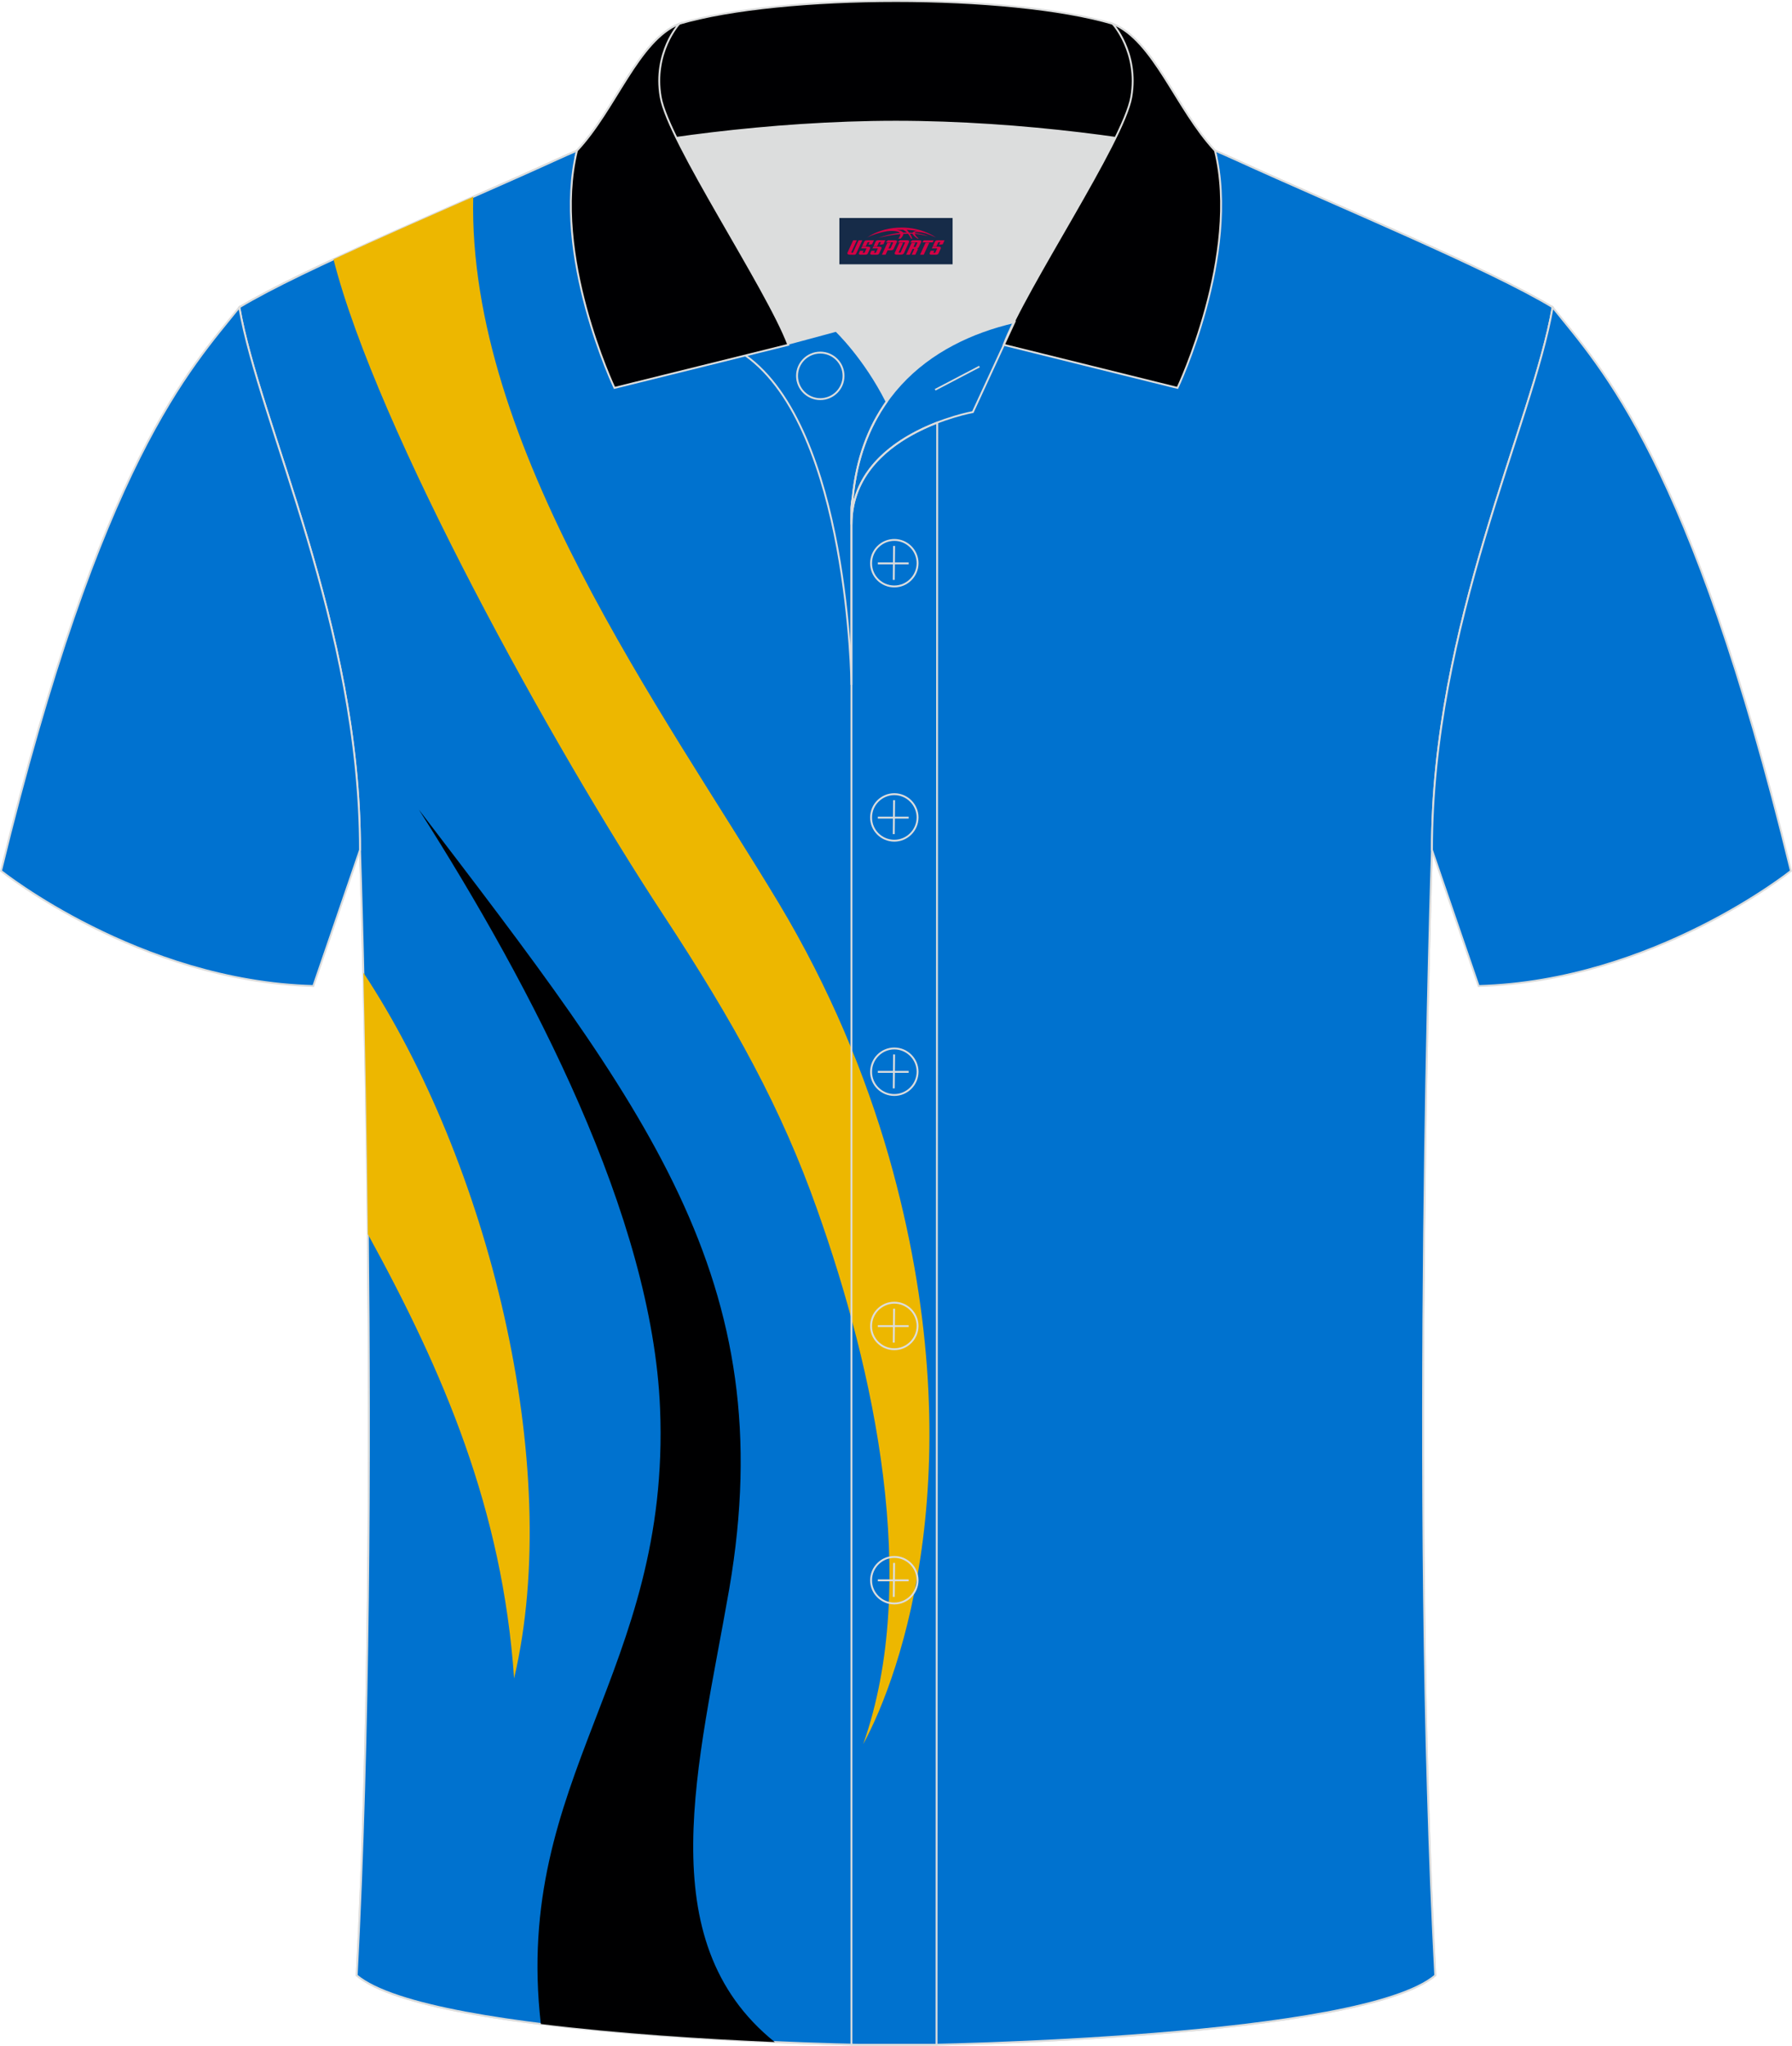 <?xml version="1.0" encoding="utf-8"?>
<!-- Generator: Adobe Illustrator 24.0.1, SVG Export Plug-In . SVG Version: 6.00 Build 0)  -->
<svg xmlns="http://www.w3.org/2000/svg" xmlns:xlink="http://www.w3.org/1999/xlink" version="1.1" id="图层_1" x="0px" y="0px" width="379.8px" height="433.5px" viewBox="0 0 379.95 433.64" enable-background="new 0 0 379.95 433.64" xml:space="preserve">
<g>
	
		<path fill-rule="evenodd" clip-rule="evenodd" fill="#0072CF" stroke="#DCDDDD" stroke-width="0.4" stroke-miterlimit="22.926" d="   M76.33,180.12c0,0,4.68,137.15-0.7,238.51c15.6,13.14,104.62,14.84,114.34,14.81c9.72,0.03,98.74-1.67,114.34-14.82   c-5.38-101.36-0.7-238.51-0.7-238.51c0-47.79,21.31-90.25,25.59-115c-13.68-8.25-45.44-21.32-67.38-31.34   c-5.84-2.66-10.73-4.57-15.09-5.94l-113.56-0.01c-4.33,1.37-9.2,3.29-15.06,5.95c-21.94,10.02-53.7,23.09-67.37,31.34   C55.02,89.87,76.33,132.33,76.33,180.12z"/>
	
		<path fill-rule="evenodd" clip-rule="evenodd" fill="#0072CF" stroke="#DCDDDD" stroke-width="0.4" stroke-miterlimit="22.926" d="   M303.61,180.12c0,0-4.68,137.15,0.7,238.51c-15.6,13.14-104.62,14.84-114.34,14.81c-9.72,0.03-98.74-1.67-114.34-14.82   c5.38-101.36,0.7-238.51,0.7-238.51c0-47.79-21.31-90.25-25.59-115c13.68-8.25,45.44-21.32,67.38-31.34   c5.84-2.66,10.73-4.57,15.09-5.94l113.56-0.02c4.33,1.37,9.2,3.29,15.06,5.95c21.95,10.02,53.7,23.08,67.38,31.34   C324.92,89.87,303.61,132.33,303.61,180.12z"/>
	<g>
		<path fill-rule="evenodd" clip-rule="evenodd" fill="#EDB700" d="M78,261.55c15.96,29.07,28.54,58.26,31,94.13    c10.68-45.41-5.69-109.85-31.95-149.56C77.39,220.35,77.77,239.57,78,261.55z"/>
		<path fill-rule="evenodd" clip-rule="evenodd" fill="#000001" d="M139.95,298.46c2.28,55.95-31.23,78.21-25.28,130.46    c16.48,2.05,34.97,3.2,49.6,3.83c-26.78-21.54-16.11-58.92-9.65-96.04c11.27-65.5-17.76-102.22-65.8-165.13    C112.94,209.39,138.3,257.95,139.95,298.46z"/>
		<path fill-rule="evenodd" clip-rule="evenodd" fill="#EDB700" d="M140.47,193.61c15.45,23.49,25.3,41.54,32.75,62.6    c12.19,34.22,21.94,78.95,9.8,113.41c8.06-14.79,23.92-59.62,5.45-124.49c-5.02-17.47-12.52-35.68-23.36-53.76    c-24.54-40.76-65.96-96.91-64.78-149.67c-10.01,4.41-20.47,8.98-29.62,13.24C79.91,91.11,117.52,158.73,140.47,193.61z"/>
	</g>
	
		<path fill-rule="evenodd" clip-rule="evenodd" fill="#0072D0" stroke="#DCDDDD" stroke-width="0.4" stroke-miterlimit="22.926" d="   M50.74,65.11C40.5,77.91,21.38,97.53,0.22,184.55c0,0,29.19,23.38,66.21,24.4c0,0,7.16-20.82,9.9-28.84l0,0   C76.33,132.33,55.02,89.87,50.74,65.11z"/>
	
		<path fill-rule="evenodd" clip-rule="evenodd" fill="#0072D0" stroke="#DCDDDD" stroke-width="0.4" stroke-miterlimit="22.926" d="   M329.2,65.11c10.24,12.8,29.36,32.42,50.52,119.44c0,0-29.19,23.38-66.21,24.4c0,0-7.16-20.82-9.9-28.84l0,0   C303.61,132.33,324.92,89.87,329.2,65.11z"/>
	<path fill-rule="evenodd" clip-rule="evenodd" fill="#DCDDDD" d="M187.99,85.11c6.44-9.11,16.35-14.37,26.94-16.84   c5.24-10.64,16.09-27.82,21.62-39.14c-26.77-6.52-66.38-6.52-93.15,0c6.43,13.14,20,34.17,23.66,43.71l10.22-2.75   C177.27,70.09,183.27,75.76,187.99,85.11z"/>
	<path fill="none" stroke="#DCDDDD" stroke-width="0.4" stroke-miterlimit="10" d="M158.01,75.28l19.26-5.19c0,0,6,5.67,10.72,15.03   c-3.78,5.35-6.37,12.04-7.18,20.26c-0.14,0.74-0.24,1.47-0.28,2.18v3.57v33.98C180.53,145.1,180,90.85,158.01,75.28z"/>
	<path fill="none" stroke="#DCDDDD" stroke-width="0.4" stroke-miterlimit="10" d="M180.53,107.56v3.57c0-1.99,0.1-3.91,0.28-5.75   C180.66,106.12,180.57,106.85,180.53,107.56L180.53,107.56z M180.53,111.13v322.2h18.04l0.14-343.78   C191.11,92.48,180.53,98.79,180.53,111.13z"/>
	<path fill-rule="evenodd" clip-rule="evenodd" fill="#000002" stroke="#DCDDDD" stroke-width="0.4" stroke-miterlimit="10" d="   M122.05,33.11c13.39-3.26,40.91-7.33,67.91-7.33s54.52,4.07,67.91,7.33l-0.28-1.2c-8.22-8.78-12.93-23.33-21.69-26.89   C224.97,1.8,207.47,0.2,189.97,0.2c-17.51,0-35.01,1.61-45.95,4.82c-8.77,3.57-13.47,18.11-21.69,26.89L122.05,33.11z"/>
	<path fill-rule="evenodd" clip-rule="evenodd" fill="#000002" stroke="#DCDDDD" stroke-width="0.4" stroke-miterlimit="10" d="   M144.02,5.02c0,0-5.58,6.05-3.94,15.53c1.63,9.49,22.57,40.53,27.06,52.51l-36.86,9.13c0,0-13.39-28.22-7.95-50.28   C130.56,23.13,135.26,8.59,144.02,5.02z"/>
	<path fill-rule="evenodd" clip-rule="evenodd" fill="#000002" stroke="#DCDDDD" stroke-width="0.4" stroke-miterlimit="10" d="   M235.91,5.02c0,0,5.58,6.05,3.95,15.53c-1.63,9.49-22.57,40.53-27.06,52.51l36.86,9.13c0,0,13.39-28.22,7.95-50.28   C249.38,23.13,244.67,8.59,235.91,5.02z"/>
	<path fill="none" stroke="#DCDDDD" stroke-width="0.4" stroke-miterlimit="10" d="M173.92,84.57c2.72,0,4.93-2.21,4.93-4.93   s-2.21-4.93-4.93-4.93c-2.72,0-4.93,2.21-4.93,4.93S171.21,84.57,173.92,84.57z"/>
	<path fill="none" stroke="#DCDDDD" stroke-width="0.4" stroke-miterlimit="10" d="M215.08,68.24l-8.81,19.07   c0,0-25.75,4.58-25.75,23.82C180.53,84.95,196.8,72.44,215.08,68.24z"/>
	
	<line fill="none" stroke="#DCDDDD" stroke-width="0.36" stroke-miterlimit="10" x1="207.67" y1="77.67" x2="198.28" y2="82.59"/>
	<g>
		<g>
			<path fill="none" stroke="#DCDDDD" stroke-width="0.402" stroke-miterlimit="10" d="M189.62,124.27c2.71,0,4.93-2.22,4.93-4.93     s-2.23-4.93-4.93-4.93c-2.71,0-4.93,2.22-4.93,4.93C184.67,122.06,186.89,124.27,189.62,124.27z"/>
			
				<line fill="none" stroke="#DCDDDD" stroke-width="0.402" stroke-miterlimit="10" x1="189.57" y1="115.68" x2="189.5" y2="122.88"/>
			
				<line fill="none" stroke="#DCDDDD" stroke-width="0.402" stroke-miterlimit="10" x1="186.12" y1="119.38" x2="192.66" y2="119.38"/>
		</g>
		<g>
			<path fill="none" stroke="#DCDDDD" stroke-width="0.402" stroke-miterlimit="10" d="M189.62,178.15c2.71,0,4.93-2.22,4.93-4.93     c0-2.71-2.23-4.93-4.93-4.93c-2.71,0-4.93,2.22-4.93,4.93C184.67,175.94,186.89,178.15,189.62,178.15z"/>
			
				<line fill="none" stroke="#DCDDDD" stroke-width="0.402" stroke-miterlimit="10" x1="189.57" y1="169.56" x2="189.5" y2="176.76"/>
			
				<line fill="none" stroke="#DCDDDD" stroke-width="0.402" stroke-miterlimit="10" x1="186.12" y1="173.26" x2="192.66" y2="173.26"/>
		</g>
		<g>
			<path fill="none" stroke="#DCDDDD" stroke-width="0.402" stroke-miterlimit="10" d="M189.62,232.04c2.71,0,4.93-2.22,4.93-4.93     c0-2.71-2.23-4.93-4.93-4.93c-2.71,0-4.93,2.22-4.93,4.93C184.67,229.82,186.89,232.04,189.62,232.04z"/>
			
				<line fill="none" stroke="#DCDDDD" stroke-width="0.402" stroke-miterlimit="10" x1="189.57" y1="223.45" x2="189.5" y2="230.64"/>
			
				<line fill="none" stroke="#DCDDDD" stroke-width="0.402" stroke-miterlimit="10" x1="186.12" y1="227.14" x2="192.66" y2="227.14"/>
		</g>
		<g>
			<path fill="none" stroke="#DCDDDD" stroke-width="0.402" stroke-miterlimit="10" d="M189.62,285.92c2.71,0,4.93-2.22,4.93-4.93     s-2.23-4.93-4.93-4.93c-2.71,0-4.93,2.22-4.93,4.93C184.67,283.7,186.89,285.92,189.62,285.92z"/>
			
				<line fill="none" stroke="#DCDDDD" stroke-width="0.402" stroke-miterlimit="10" x1="189.57" y1="277.33" x2="189.5" y2="284.52"/>
			
				<line fill="none" stroke="#DCDDDD" stroke-width="0.402" stroke-miterlimit="10" x1="186.12" y1="281.02" x2="192.66" y2="281.02"/>
		</g>
		<g>
			<path fill="none" stroke="#DCDDDD" stroke-width="0.402" stroke-miterlimit="10" d="M189.62,339.8c2.71,0,4.93-2.22,4.93-4.93     s-2.23-4.93-4.93-4.93c-2.71,0-4.93,2.22-4.93,4.93C184.67,337.58,186.89,339.8,189.62,339.8z"/>
			
				<line fill="none" stroke="#DCDDDD" stroke-width="0.402" stroke-miterlimit="10" x1="189.57" y1="331.21" x2="189.5" y2="338.4"/>
			
				<line fill="none" stroke="#DCDDDD" stroke-width="0.402" stroke-miterlimit="10" x1="186.12" y1="334.9" x2="192.66" y2="334.9"/>
		</g>
	</g>
</g>
<g id="tag_logo">
	<rect y="46.18" fill="#162B48" width="24" height="9.818" x="177.97"/>
	<g>
		<path fill="#D30044" d="M193.93,49.37l0.005-0.011c0.131-0.311,1.085-0.262,2.351,0.071c0.715,0.24,1.44,0.54,2.193,0.9    c-0.218-0.147-0.447-0.289-0.682-0.42l0.011,0.005l-0.011-0.005c-1.478-0.845-3.218-1.418-5.1-1.62    c-1.282-0.115-1.658-0.082-2.411-0.055c-2.449,0.142-4.68,0.905-6.458,2.095c1.26-0.638,2.722-1.075,4.195-1.336    c1.467-0.18,2.476-0.033,2.771,0.344c-1.691,0.175-3.469,0.633-4.555,1.075c1.156-0.338,2.967-0.665,4.647-0.813    c0.016,0.251-0.115,0.567-0.415,0.96h0.475c0.376-0.382,0.584-0.725,0.595-1.004c0.333-0.022,0.66-0.033,0.971-0.033    C192.76,49.81,192.97,50.16,193.17,50.55h0.262c-0.125-0.344-0.295-0.687-0.518-1.036c0.207,0,0.393,0.005,0.567,0.011    c0.104,0.267,0.496,0.66,1.058,1.025h0.245c-0.442-0.365-0.753-0.753-0.835-1.004c1.047,0.065,1.696,0.224,2.885,0.513    C195.75,49.63,195.01,49.46,193.93,49.37z M191.49,49.28c-0.164-0.295-0.655-0.485-1.402-0.551    c0.464-0.033,0.922-0.055,1.364-0.055c0.311,0.147,0.589,0.344,0.84,0.589C192.03,49.26,191.76,49.27,191.49,49.28z M193.47,49.33c-0.224-0.016-0.458-0.027-0.715-0.044c-0.147-0.202-0.311-0.398-0.502-0.6c0.082,0,0.164,0.005,0.24,0.011    c0.72,0.033,1.429,0.125,2.138,0.273C193.96,48.93,193.58,49.09,193.47,49.33z"/>
		<path fill="#D30044" d="M180.89,50.91L179.72,53.46C179.54,53.83,179.81,53.97,180.29,53.97l0.873,0.005    c0.115,0,0.251-0.049,0.327-0.175l1.342-2.891H182.05L180.83,53.54H180.66c-0.147,0-0.185-0.033-0.147-0.125l1.156-2.504H180.89L180.89,50.91z M182.75,52.26h1.271c0.36,0,0.584,0.125,0.442,0.425L183.99,53.72C183.89,53.94,183.62,53.97,183.39,53.97H182.47c-0.267,0-0.442-0.136-0.349-0.333l0.235-0.513h0.742L182.92,53.5C182.9,53.55,182.94,53.56,183,53.56h0.18    c0.082,0,0.125-0.016,0.147-0.071l0.376-0.813c0.011-0.022,0.011-0.044-0.055-0.044H182.58L182.75,52.26L182.75,52.26z M183.57,52.19h-0.78l0.475-1.025c0.098-0.218,0.338-0.256,0.578-0.256H185.29L184.9,51.75L184.12,51.87l0.262-0.562H184.09c-0.082,0-0.12,0.016-0.147,0.071L183.57,52.19L183.57,52.19z M185.16,52.26L184.99,52.63h1.069c0.06,0,0.06,0.016,0.049,0.044    L185.73,53.49C185.71,53.54,185.67,53.56,185.59,53.56H185.41c-0.055,0-0.104-0.011-0.082-0.06l0.175-0.376H184.76L184.53,53.64C184.43,53.83,184.61,53.97,184.88,53.97h0.916c0.24,0,0.502-0.033,0.605-0.251l0.475-1.031c0.142-0.3-0.082-0.425-0.442-0.425H185.16L185.16,52.26z M185.97,52.19l0.371-0.818c0.022-0.055,0.06-0.071,0.147-0.071h0.295L186.52,51.86l0.791-0.115l0.387-0.845H186.25c-0.24,0-0.48,0.038-0.578,0.256L185.2,52.19L185.97,52.19L185.97,52.19z M188.37,52.65h0.278c0.087,0,0.153-0.022,0.202-0.115    l0.496-1.075c0.033-0.076-0.011-0.12-0.125-0.12H187.82l0.431-0.431h1.522c0.355,0,0.485,0.153,0.393,0.355l-0.676,1.445    c-0.06,0.125-0.175,0.333-0.644,0.327l-0.649-0.005L187.76,53.97H186.98l1.178-2.558h0.785L188.37,52.65L188.37,52.65z     M190.96,53.46c-0.022,0.049-0.06,0.076-0.142,0.076h-0.191c-0.082,0-0.109-0.027-0.082-0.076l0.944-2.051h-0.785l-0.987,2.138    c-0.125,0.273,0.115,0.415,0.453,0.415h0.72c0.327,0,0.649-0.071,0.769-0.322l1.085-2.384c0.093-0.202-0.06-0.355-0.415-0.355    h-1.533l-0.431,0.431h1.38c0.115,0,0.164,0.033,0.131,0.104L190.96,53.46L190.96,53.46z M193.68,52.33h0.278    c0.087,0,0.158-0.022,0.202-0.115l0.344-0.753c0.033-0.076-0.011-0.12-0.125-0.12h-1.402l0.425-0.431h1.527    c0.355,0,0.485,0.153,0.393,0.355l-0.529,1.124c-0.044,0.093-0.147,0.18-0.393,0.18c0.224,0.011,0.256,0.158,0.175,0.327    l-0.496,1.075h-0.785l0.54-1.167c0.022-0.055-0.005-0.087-0.104-0.087h-0.235L192.91,53.97h-0.785l1.178-2.558h0.785L193.68,52.33L193.68,52.33z M196.25,51.42L195.07,53.97h0.785l1.184-2.558H196.25L196.25,51.42z M197.76,51.35l0.202-0.431h-2.1l-0.295,0.431    H197.76L197.76,51.35z M197.74,52.26h1.271c0.36,0,0.584,0.125,0.442,0.425l-0.475,1.031c-0.104,0.218-0.371,0.251-0.605,0.251    h-0.916c-0.267,0-0.442-0.136-0.349-0.333l0.235-0.513h0.742L197.91,53.5c-0.022,0.049,0.022,0.06,0.082,0.06h0.18    c0.082,0,0.125-0.016,0.147-0.071l0.376-0.813c0.011-0.022,0.011-0.044-0.049-0.044h-1.069L197.74,52.26L197.74,52.26z     M198.55,52.19H197.77l0.475-1.025c0.098-0.218,0.338-0.256,0.578-0.256h1.451l-0.387,0.845l-0.791,0.115l0.262-0.562h-0.295    c-0.082,0-0.12,0.016-0.147,0.071L198.55,52.19z"/>
	</g>
</g>
</svg>